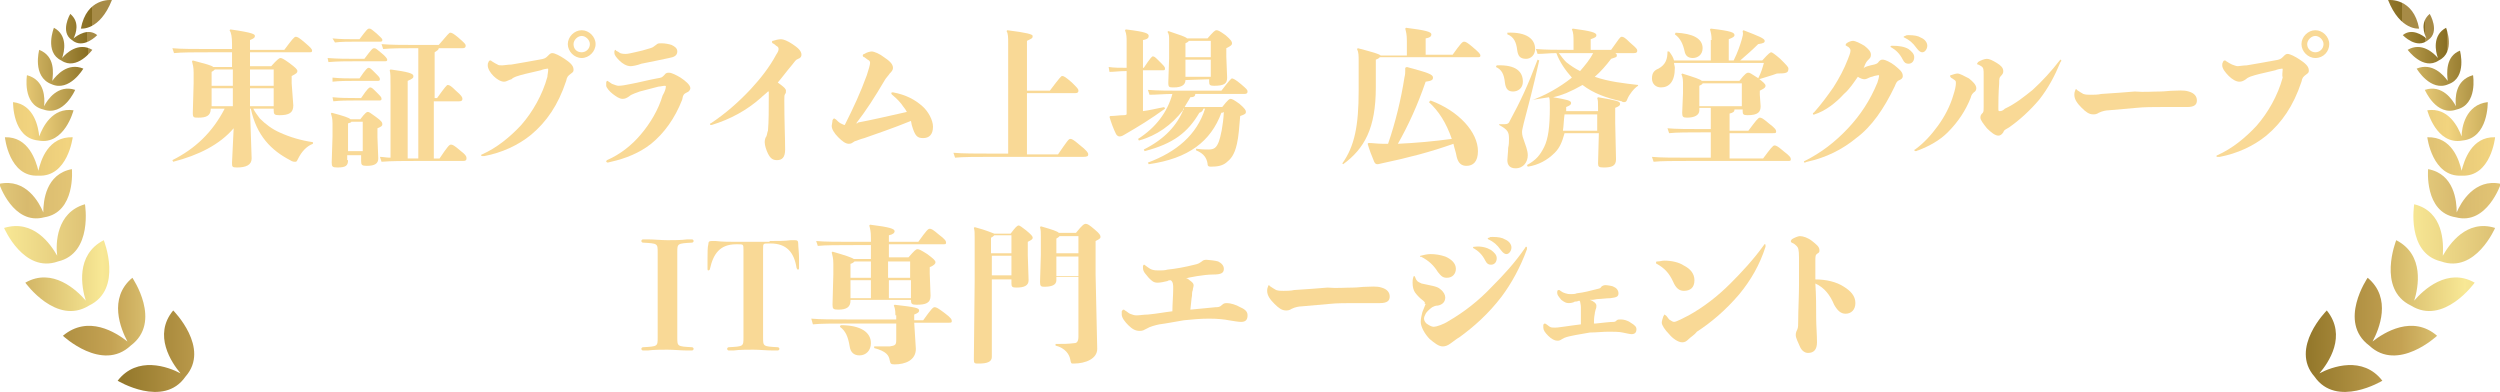 <?xml version="1.0" encoding="utf-8"?>
<!-- Generator: Adobe Illustrator 27.7.0, SVG Export Plug-In . SVG Version: 6.00 Build 0)  -->
<svg version="1.1" id="レイヤー_1" xmlns="http://www.w3.org/2000/svg" xmlns:xlink="http://www.w3.org/1999/xlink" x="0px"
	 y="0px" viewBox="0 0 306 48" style="enable-background:new 0 0 306 48;" xml:space="preserve">
<style type="text/css">
	.st0{fill:url(#SVGID_1_);}
	.st1{fill:url(#SVGID_00000124150015306372288410000008339159411473969025_);}
	.st2{fill:url(#SVGID_00000083775440169931336890000016638129389539820710_);}
	.st3{fill:url(#SVGID_00000183945381788904937920000008187020122749886614_);}
	.st4{fill:url(#SVGID_00000096757856418931597830000016656320465300315524_);}
	.st5{fill:url(#SVGID_00000098941777735815022530000017214202800486413716_);}
	.st6{fill:url(#SVGID_00000105412775811415668090000010896370171812542903_);}
	.st7{fill:url(#SVGID_00000018222147875452985070000004522665207657503622_);}
	.st8{fill:url(#SVGID_00000090993594061735040570000004911616890661979321_);}
	.st9{fill:url(#SVGID_00000081610063049702921780000004044515671578298258_);}
	.st10{fill:url(#SVGID_00000049932237616682214930000010823338472666254729_);}
	.st11{fill:url(#SVGID_00000159452706276521339150000010902774458141642657_);}
	.st12{fill:url(#SVGID_00000178905102002274483560000014812736474503078585_);}
	.st13{fill:url(#SVGID_00000048468557991423323500000000307215268126445715_);}
	.st14{fill:url(#SVGID_00000036960529762439260520000016108418253601382540_);}
	.st15{fill:url(#SVGID_00000051356421392074189360000004191658279438907039_);}
	.st16{fill:url(#SVGID_00000010282176106383928010000003167643681807431581_);}
	.st17{fill:url(#SVGID_00000068664780104284904980000009479081230500350088_);}
	.st18{fill:url(#SVGID_00000024691643234632395370000016629999372465881014_);}
	.st19{fill:url(#SVGID_00000174598524875157010940000018367890861749752489_);}
	.st20{fill:url(#SVGID_00000130626829529079118500000003381093352792565694_);}
	.st21{fill:url(#SVGID_00000054972084088849215000000009430890477466578859_);}
	.st22{fill:url(#SVGID_00000029025381204105282540000018015533600496443011_);}
	.st23{fill:url(#SVGID_00000065791585495324560780000016786701292286392992_);}
	.st24{fill:#F9D996;}
</style>
<g>
	<g>
		<g>
			<g>
				
					<linearGradient id="SVGID_1_" gradientUnits="userSpaceOnUse" x1="231.608" y1="-29.739" x2="289.724" y2="-19.531" gradientTransform="matrix(0.985 -0.173 0.173 0.985 -222.823 108.138)">
					<stop  offset="0" style="stop-color:#95792C"/>
					<stop  offset="0.228" style="stop-color:#C4A253"/>
					<stop  offset="0.414" style="stop-color:#F8E895"/>
					<stop  offset="0.586" style="stop-color:#D8BA6E"/>
					<stop  offset="0.772" style="stop-color:#F2D47F"/>
					<stop  offset="1" style="stop-color:#876D22"/>
					<stop  offset="1" style="stop-color:#A78B46"/>
				</linearGradient>
				<path class="st0" d="M15.6,41.8c-0.8-1.5-2.4-5.3,0.6-7.8c0,0,3.7,5.4-0.2,8.3c-3.5,3.3-8.3-1.2-8.3-1.2
					C10.8,38.5,14.2,40.7,15.6,41.8z"/>
				
					<linearGradient id="SVGID_00000034771574700884237060000006290126305867577475_" gradientUnits="userSpaceOnUse" x1="245.678" y1="-22.977" x2="294.453" y2="-14.41" gradientTransform="matrix(0.985 -0.173 0.173 0.985 -222.823 108.138)">
					<stop  offset="0" style="stop-color:#95792C"/>
					<stop  offset="0.228" style="stop-color:#C4A253"/>
					<stop  offset="0.414" style="stop-color:#F8E895"/>
					<stop  offset="0.586" style="stop-color:#D8BA6E"/>
					<stop  offset="0.772" style="stop-color:#F2D47F"/>
					<stop  offset="1" style="stop-color:#876D22"/>
					<stop  offset="1" style="stop-color:#A78B46"/>
				</linearGradient>
				<path style="fill:url(#SVGID_00000034771574700884237060000006290126305867577475_);" d="M22.1,45.7C21,44.4,18.7,41,21.2,38
					c0,0,4.6,4.6,1.5,8.1c-2.7,3.9-8.3,0.5-8.3,0.5C16.8,43.5,20.6,44.9,22.1,45.7z"/>
				
					<linearGradient id="SVGID_00000065037091770500392090000017157457520408862636_" gradientUnits="userSpaceOnUse" x1="173.39" y1="-28.024" x2="242.501" y2="-18.025" gradientTransform="matrix(0.99 -0.143 0.143 0.99 -184.049 86.281)">
					<stop  offset="0" style="stop-color:#95792C"/>
					<stop  offset="0.228" style="stop-color:#C4A253"/>
					<stop  offset="0.414" style="stop-color:#F8E895"/>
					<stop  offset="0.586" style="stop-color:#D8BA6E"/>
					<stop  offset="0.772" style="stop-color:#F2D47F"/>
					<stop  offset="1" style="stop-color:#876D22"/>
					<stop  offset="1" style="stop-color:#A78B46"/>
				</linearGradient>
				<path style="fill:url(#SVGID_00000065037091770500392090000017157457520408862636_);" d="M10.5,36.8c-0.5-1.6-1.3-5.6,2.2-7.4
					c0,0,2.4,6-1.8,8c-4,2.5-7.8-2.8-7.8-2.8C6.4,32.7,9.4,35.5,10.5,36.8z"/>
				
					<linearGradient id="SVGID_00000178893632408668986740000007309323143632594076_" gradientUnits="userSpaceOnUse" x1="103.659" y1="-19.138" x2="176.624" y2="-11.59" gradientTransform="matrix(0.995 -0.103 0.103 0.995 -131.161 58.325)">
					<stop  offset="0" style="stop-color:#95792C"/>
					<stop  offset="0.228" style="stop-color:#C4A253"/>
					<stop  offset="0.414" style="stop-color:#F8E895"/>
					<stop  offset="0.586" style="stop-color:#D8BA6E"/>
					<stop  offset="0.772" style="stop-color:#F2D47F"/>
					<stop  offset="1" style="stop-color:#876D22"/>
					<stop  offset="1" style="stop-color:#A78B46"/>
				</linearGradient>
				<path style="fill:url(#SVGID_00000178893632408668986740000007309323143632594076_);" d="M7,31.3C6.8,29.8,6.9,26,10.4,25
					c0,0,1,6-3.3,7c-4.2,1.5-6.6-4.1-6.6-4.1C4.1,26.8,6.2,29.9,7,31.3z"/>
				
					<linearGradient id="SVGID_00000155131668730325809440000009583953177559993483_" gradientUnits="userSpaceOnUse" x1="74.511" y1="-17.762" x2="144.319" y2="-11.673" gradientTransform="matrix(0.996 -8.690000e-02 8.690000e-02 0.996 -110.423 47.921)">
					<stop  offset="0" style="stop-color:#95792C"/>
					<stop  offset="0.228" style="stop-color:#C4A253"/>
					<stop  offset="0.414" style="stop-color:#F8E895"/>
					<stop  offset="0.586" style="stop-color:#D8BA6E"/>
					<stop  offset="0.772" style="stop-color:#F2D47F"/>
					<stop  offset="1" style="stop-color:#876D22"/>
					<stop  offset="1" style="stop-color:#A78B46"/>
				</linearGradient>
				<path style="fill:url(#SVGID_00000155131668730325809440000009583953177559993483_);" d="M5.3,26c0-1.4,0.3-4.7,3.5-5.3
					c0,0,0.5,5.3-3.4,5.9c-3.8,1-5.5-4.1-5.5-4.1C3.2,21.8,4.8,24.8,5.3,26z"/>
				
					<linearGradient id="SVGID_00000090279607986118670410000005831066781871624621_" gradientUnits="userSpaceOnUse" x1="73.273" y1="-22.503" x2="134.866" y2="-17.13" gradientTransform="matrix(0.996 -8.690000e-02 8.690000e-02 0.996 -110.423 47.921)">
					<stop  offset="0" style="stop-color:#95792C"/>
					<stop  offset="0.228" style="stop-color:#C4A253"/>
					<stop  offset="0.414" style="stop-color:#F8E895"/>
					<stop  offset="0.586" style="stop-color:#D8BA6E"/>
					<stop  offset="0.772" style="stop-color:#F2D47F"/>
					<stop  offset="1" style="stop-color:#876D22"/>
					<stop  offset="1" style="stop-color:#A78B46"/>
				</linearGradient>
				<path style="fill:url(#SVGID_00000090279607986118670410000005831066781871624621_);" d="M4.7,20.9c0.3-1.3,1.2-4.2,4.2-4.1
					c0,0-0.6,4.9-4.2,4.7c-3.6,0.2-4.1-4.7-4.1-4.7C3.5,16.7,4.4,19.7,4.7,20.9z"/>
				
					<linearGradient id="SVGID_00000050622061901951315850000013658423632753826437_" gradientUnits="userSpaceOnUse" x1="72.737" y1="-26.804" x2="129.786" y2="-21.828" gradientTransform="matrix(0.996 -8.690000e-02 8.690000e-02 0.996 -110.423 47.921)">
					<stop  offset="0" style="stop-color:#95792C"/>
					<stop  offset="0.228" style="stop-color:#C4A253"/>
					<stop  offset="0.414" style="stop-color:#F8E895"/>
					<stop  offset="0.586" style="stop-color:#D8BA6E"/>
					<stop  offset="0.772" style="stop-color:#F2D47F"/>
					<stop  offset="1" style="stop-color:#876D22"/>
					<stop  offset="1" style="stop-color:#A78B46"/>
				</linearGradient>
				<path style="fill:url(#SVGID_00000050622061901951315850000013658423632753826437_);" d="M4.8,16.7c0.4-1.1,1.6-3.6,4.2-3.2
					c0,0-1.1,4.3-4.3,3.7c-3.2-0.3-3.1-4.7-3.1-4.7C4.2,12.8,4.7,15.6,4.8,16.7z"/>
				
					<linearGradient id="SVGID_00000034066061851224136760000004517914613594602909_" gradientUnits="userSpaceOnUse" x1="74.481" y1="-30.193" x2="126.84" y2="-25.626" gradientTransform="matrix(0.996 -8.690000e-02 8.690000e-02 0.996 -110.423 47.921)">
					<stop  offset="0" style="stop-color:#95792C"/>
					<stop  offset="0.228" style="stop-color:#C4A253"/>
					<stop  offset="0.414" style="stop-color:#F8E895"/>
					<stop  offset="0.586" style="stop-color:#D8BA6E"/>
					<stop  offset="0.772" style="stop-color:#F2D47F"/>
					<stop  offset="1" style="stop-color:#876D22"/>
					<stop  offset="1" style="stop-color:#A78B46"/>
				</linearGradient>
				<path style="fill:url(#SVGID_00000034066061851224136760000004517914613594602909_);" d="M5.4,13c0.4-0.8,1.7-2.7,3.8-2
					c0,0-1.4,3.3-3.9,2.4c-2.6-0.6-2-4.2-2-4.2C5.5,9.8,5.5,12,5.4,13z"/>
				
					<linearGradient id="SVGID_00000032626304987359603130000004853468237904028067_" gradientUnits="userSpaceOnUse" x1="75.617" y1="-33.18" x2="125.141" y2="-28.86" gradientTransform="matrix(0.996 -8.690000e-02 8.690000e-02 0.996 -110.423 47.921)">
					<stop  offset="0" style="stop-color:#95792C"/>
					<stop  offset="0.228" style="stop-color:#C4A253"/>
					<stop  offset="0.414" style="stop-color:#F8E895"/>
					<stop  offset="0.586" style="stop-color:#D8BA6E"/>
					<stop  offset="0.772" style="stop-color:#F2D47F"/>
					<stop  offset="1" style="stop-color:#876D22"/>
					<stop  offset="1" style="stop-color:#A78B46"/>
				</linearGradient>
				<path style="fill:url(#SVGID_00000032626304987359603130000004853468237904028067_);" d="M6.4,9.9c0.5-0.7,1.9-2.3,3.8-1.5
					c0,0-1.7,2.9-3.9,1.9C3.9,9.4,4.8,6.1,4.8,6.1C6.8,6.9,6.5,9,6.4,9.9z"/>
				
					<linearGradient id="SVGID_00000099627270026510460050000005964213413585373087_" gradientUnits="userSpaceOnUse" x1="77.148" y1="-35.76" x2="124.468" y2="-31.632" gradientTransform="matrix(0.996 -8.690000e-02 8.690000e-02 0.996 -110.423 47.921)">
					<stop  offset="0" style="stop-color:#95792C"/>
					<stop  offset="0.228" style="stop-color:#C4A253"/>
					<stop  offset="0.414" style="stop-color:#F8E895"/>
					<stop  offset="0.586" style="stop-color:#D8BA6E"/>
					<stop  offset="0.772" style="stop-color:#F2D47F"/>
					<stop  offset="1" style="stop-color:#876D22"/>
					<stop  offset="1" style="stop-color:#A78B46"/>
				</linearGradient>
				<path style="fill:url(#SVGID_00000099627270026510460050000005964213413585373087_);" d="M7.6,7.1c0.5-0.6,2-2,3.7-1
					c0,0-1.9,2.6-3.8,1.3c-2.1-1-0.9-4-0.9-4C8.3,4.3,7.9,6.3,7.6,7.1z"/>
				
					<linearGradient id="SVGID_00000118363082481203577410000016204992009403579315_" gradientUnits="userSpaceOnUse" x1="79.834" y1="-37.549" x2="124.504" y2="-33.652" gradientTransform="matrix(0.996 -8.690000e-02 8.690000e-02 0.996 -110.423 47.921)">
					<stop  offset="0" style="stop-color:#95792C"/>
					<stop  offset="0.228" style="stop-color:#C4A253"/>
					<stop  offset="0.414" style="stop-color:#F8E895"/>
					<stop  offset="0.586" style="stop-color:#D8BA6E"/>
					<stop  offset="0.772" style="stop-color:#F2D47F"/>
					<stop  offset="1" style="stop-color:#876D22"/>
					<stop  offset="1" style="stop-color:#A78B46"/>
				</linearGradient>
				<path style="fill:url(#SVGID_00000118363082481203577410000016204992009403579315_);" d="M9,4.7c0.5-0.4,1.8-1.3,2.9-0.4
					c0,0-1.7,1.8-3.1,0.6c-1.5-1-0.2-3.2-0.2-3.2C9.8,2.7,9.3,4.1,9,4.7z"/>
				
					<linearGradient id="SVGID_00000052101288340857749040000012815884721155458954_" gradientUnits="userSpaceOnUse" x1="54.688" y1="-41.584" x2="125.267" y2="-35.428" gradientTransform="matrix(0.996 -8.690000e-02 8.690000e-02 0.996 -110.423 47.921)">
					<stop  offset="0" style="stop-color:#95792C"/>
					<stop  offset="0.228" style="stop-color:#C4A253"/>
					<stop  offset="0.414" style="stop-color:#F8E895"/>
					<stop  offset="0.586" style="stop-color:#D8BA6E"/>
					<stop  offset="0.772" style="stop-color:#F2D47F"/>
					<stop  offset="1" style="stop-color:#876D22"/>
					<stop  offset="1" style="stop-color:#A78B46"/>
				</linearGradient>
				<path style="fill:url(#SVGID_00000052101288340857749040000012815884721155458954_);" d="M9.9,3.5c0,0,2.3,0.3,3.8-3.5
					C13.6,0,10.6-0.3,9.9,3.5z"/>
			</g>
		</g>
		<g>
			<g>
				
					<linearGradient id="SVGID_00000098222498302920268880000006620432267284621696_" gradientUnits="userSpaceOnUse" x1="1334.193" y1="163.932" x2="1276.077" y2="153.724" gradientTransform="matrix(-0.985 -0.173 -0.173 0.985 1622.95 108.138)">
					<stop  offset="0" style="stop-color:#95792C"/>
					<stop  offset="0.228" style="stop-color:#C4A253"/>
					<stop  offset="0.414" style="stop-color:#F8E895"/>
					<stop  offset="0.586" style="stop-color:#D8BA6E"/>
					<stop  offset="0.772" style="stop-color:#F2D47F"/>
					<stop  offset="1" style="stop-color:#876D22"/>
					<stop  offset="1" style="stop-color:#A78B46"/>
				</linearGradient>
				<path style="fill:url(#SVGID_00000098222498302920268880000006620432267284621696_);" d="M290.4,41.8c0.8-1.5,2.4-5.3-0.6-7.8
					c0,0-3.7,5.4,0.2,8.3c3.5,3.3,8.3-1.2,8.3-1.2C295.3,38.5,291.8,40.7,290.4,41.8z"/>
				
					<linearGradient id="SVGID_00000083075209011755329670000011133886430506714040_" gradientUnits="userSpaceOnUse" x1="1331.092" y1="167.678" x2="1282.316" y2="159.111" gradientTransform="matrix(-0.985 -0.173 -0.173 0.985 1622.95 108.138)">
					<stop  offset="0" style="stop-color:#95792C"/>
					<stop  offset="0.228" style="stop-color:#C4A253"/>
					<stop  offset="0.414" style="stop-color:#F8E895"/>
					<stop  offset="0.586" style="stop-color:#D8BA6E"/>
					<stop  offset="0.772" style="stop-color:#F2D47F"/>
					<stop  offset="1" style="stop-color:#876D22"/>
					<stop  offset="1" style="stop-color:#A78B46"/>
				</linearGradient>
				<path style="fill:url(#SVGID_00000083075209011755329670000011133886430506714040_);" d="M283.9,45.7c1.1-1.3,3.4-4.6,0.9-7.7
					c0,0-4.6,4.6-1.5,8.1c2.7,3.9,8.3,0.5,8.3,0.5C289.2,43.5,285.4,44.9,283.9,45.7z"/>
				
					<linearGradient id="SVGID_00000003787772453590195180000011460892530781155462_" gradientUnits="userSpaceOnUse" x1="1305.031" y1="135.713" x2="1235.92" y2="125.713" gradientTransform="matrix(-0.99 -0.143 -0.143 0.99 1584.177 86.281)">
					<stop  offset="0" style="stop-color:#95792C"/>
					<stop  offset="0.228" style="stop-color:#C4A253"/>
					<stop  offset="0.414" style="stop-color:#F8E895"/>
					<stop  offset="0.586" style="stop-color:#D8BA6E"/>
					<stop  offset="0.772" style="stop-color:#F2D47F"/>
					<stop  offset="1" style="stop-color:#876D22"/>
					<stop  offset="1" style="stop-color:#A78B46"/>
				</linearGradient>
				<path style="fill:url(#SVGID_00000003787772453590195180000011460892530781155462_);" d="M295.5,36.8c0.5-1.6,1.3-5.6-2.2-7.4
					c0,0-2.4,6,1.8,8c4,2.5,7.8-2.8,7.8-2.8C299.6,32.7,296.6,35.5,295.5,36.8z"/>
				
					<linearGradient id="SVGID_00000101806373880535424600000017354197223863767219_" gradientUnits="userSpaceOnUse" x1="1262.772" y1="100.771" x2="1189.806" y2="93.222" gradientTransform="matrix(-0.995 -0.103 -0.103 0.995 1531.288 58.325)">
					<stop  offset="0" style="stop-color:#95792C"/>
					<stop  offset="0.228" style="stop-color:#C4A253"/>
					<stop  offset="0.414" style="stop-color:#F8E895"/>
					<stop  offset="0.586" style="stop-color:#D8BA6E"/>
					<stop  offset="0.772" style="stop-color:#F2D47F"/>
					<stop  offset="1" style="stop-color:#876D22"/>
					<stop  offset="1" style="stop-color:#A78B46"/>
				</linearGradient>
				<path style="fill:url(#SVGID_00000101806373880535424600000017354197223863767219_);" d="M299,31.3c0.1-1.6,0.1-5.4-3.5-6.3
					c0,0-1,6,3.3,7c4.2,1.5,6.6-4.1,6.6-4.1C301.9,26.8,299.8,29.9,299,31.3z"/>
				
					<linearGradient id="SVGID_00000144305412207167485180000004086178231005989812_" gradientUnits="userSpaceOnUse" x1="1248.537" y1="84.65" x2="1178.729" y2="78.56" gradientTransform="matrix(-0.996 -8.690000e-02 -8.690000e-02 0.996 1510.551 47.921)">
					<stop  offset="0" style="stop-color:#95792C"/>
					<stop  offset="0.228" style="stop-color:#C4A253"/>
					<stop  offset="0.414" style="stop-color:#F8E895"/>
					<stop  offset="0.586" style="stop-color:#D8BA6E"/>
					<stop  offset="0.772" style="stop-color:#F2D47F"/>
					<stop  offset="1" style="stop-color:#876D22"/>
					<stop  offset="1" style="stop-color:#A78B46"/>
				</linearGradient>
				<path style="fill:url(#SVGID_00000144305412207167485180000004086178231005989812_);" d="M300.7,26c0-1.4-0.3-4.7-3.5-5.3
					c0,0-0.5,5.3,3.4,5.9c3.8,1,5.5-4.1,5.5-4.1C302.9,21.8,301.2,24.8,300.7,26z"/>
				
					<linearGradient id="SVGID_00000170268022655587959480000006016714744621861021_" gradientUnits="userSpaceOnUse" x1="1251.108" y1="80.241" x2="1189.515" y2="74.868" gradientTransform="matrix(-0.996 -8.690000e-02 -8.690000e-02 0.996 1510.551 47.921)">
					<stop  offset="0" style="stop-color:#95792C"/>
					<stop  offset="0.228" style="stop-color:#C4A253"/>
					<stop  offset="0.414" style="stop-color:#F8E895"/>
					<stop  offset="0.586" style="stop-color:#D8BA6E"/>
					<stop  offset="0.772" style="stop-color:#F2D47F"/>
					<stop  offset="1" style="stop-color:#876D22"/>
					<stop  offset="1" style="stop-color:#A78B46"/>
				</linearGradient>
				<path style="fill:url(#SVGID_00000170268022655587959480000006016714744621861021_);" d="M301.3,20.9c-0.3-1.3-1.2-4.2-4.2-4.1
					c0,0,0.6,4.9,4.2,4.7c3.6,0.2,4.1-4.7,4.1-4.7C302.5,16.7,301.6,19.7,301.3,20.9z"/>
				
					<linearGradient id="SVGID_00000158026760735927228330000008179923641581309586_" gradientUnits="userSpaceOnUse" x1="1253.49" y1="76.195" x2="1196.441" y2="71.218" gradientTransform="matrix(-0.996 -8.690000e-02 -8.690000e-02 0.996 1510.551 47.921)">
					<stop  offset="0" style="stop-color:#95792C"/>
					<stop  offset="0.228" style="stop-color:#C4A253"/>
					<stop  offset="0.414" style="stop-color:#F8E895"/>
					<stop  offset="0.586" style="stop-color:#D8BA6E"/>
					<stop  offset="0.772" style="stop-color:#F2D47F"/>
					<stop  offset="1" style="stop-color:#876D22"/>
					<stop  offset="1" style="stop-color:#A78B46"/>
				</linearGradient>
				<path style="fill:url(#SVGID_00000158026760735927228330000008179923641581309586_);" d="M301.3,16.7c-0.4-1.1-1.6-3.6-4.2-3.2
					c0,0,1.1,4.3,4.3,3.7c3.2-0.3,3.1-4.7,3.1-4.7C301.8,12.8,301.3,15.6,301.3,16.7z"/>
				
					<linearGradient id="SVGID_00000041984696442946770680000008484466281182655384_" gradientUnits="userSpaceOnUse" x1="1254.377" y1="72.731" x2="1202.017" y2="68.163" gradientTransform="matrix(-0.996 -8.690000e-02 -8.690000e-02 0.996 1510.551 47.921)">
					<stop  offset="0" style="stop-color:#95792C"/>
					<stop  offset="0.228" style="stop-color:#C4A253"/>
					<stop  offset="0.414" style="stop-color:#F8E895"/>
					<stop  offset="0.586" style="stop-color:#D8BA6E"/>
					<stop  offset="0.772" style="stop-color:#F2D47F"/>
					<stop  offset="1" style="stop-color:#876D22"/>
					<stop  offset="1" style="stop-color:#A78B46"/>
				</linearGradient>
				<path style="fill:url(#SVGID_00000041984696442946770680000008484466281182655384_);" d="M300.6,13c-0.4-0.8-1.7-2.7-3.8-2
					c0,0,1.4,3.3,3.9,2.4c2.6-0.6,2-4.2,2-4.2C300.5,9.8,300.5,12,300.6,13z"/>
				
					<linearGradient id="SVGID_00000039813036331327528890000009501192726439712385_" gradientUnits="userSpaceOnUse" x1="1255.991" y1="69.785" x2="1206.466" y2="65.466" gradientTransform="matrix(-0.996 -8.690000e-02 -8.690000e-02 0.996 1510.551 47.921)">
					<stop  offset="0" style="stop-color:#95792C"/>
					<stop  offset="0.228" style="stop-color:#C4A253"/>
					<stop  offset="0.414" style="stop-color:#F8E895"/>
					<stop  offset="0.586" style="stop-color:#D8BA6E"/>
					<stop  offset="0.772" style="stop-color:#F2D47F"/>
					<stop  offset="1" style="stop-color:#876D22"/>
					<stop  offset="1" style="stop-color:#A78B46"/>
				</linearGradient>
				<path style="fill:url(#SVGID_00000039813036331327528890000009501192726439712385_);" d="M299.6,9.9c-0.5-0.7-1.9-2.3-3.8-1.5
					c0,0,1.7,2.9,3.9,1.9c2.3-0.8,1.4-4.1,1.4-4.1C299.3,6.9,299.5,9,299.6,9.9z"/>
				
					<linearGradient id="SVGID_00000085947154839659268150000000426890797763590333_" gradientUnits="userSpaceOnUse" x1="1257.67" y1="67.219" x2="1210.351" y2="63.091" gradientTransform="matrix(-0.996 -8.690000e-02 -8.690000e-02 0.996 1510.551 47.921)">
					<stop  offset="0" style="stop-color:#95792C"/>
					<stop  offset="0.228" style="stop-color:#C4A253"/>
					<stop  offset="0.414" style="stop-color:#F8E895"/>
					<stop  offset="0.586" style="stop-color:#D8BA6E"/>
					<stop  offset="0.772" style="stop-color:#F2D47F"/>
					<stop  offset="1" style="stop-color:#876D22"/>
					<stop  offset="1" style="stop-color:#A78B46"/>
				</linearGradient>
				<path style="fill:url(#SVGID_00000085947154839659268150000000426890797763590333_);" d="M298.4,7.1c-0.5-0.6-2-2-3.7-1
					c0,0,1.9,2.6,3.8,1.3c2.1-1,0.9-4,0.9-4C297.7,4.3,298.1,6.3,298.4,7.1z"/>
				
					<linearGradient id="SVGID_00000023277643449920459190000006214112450260315312_" gradientUnits="userSpaceOnUse" x1="1257.885" y1="65.214" x2="1213.215" y2="61.317" gradientTransform="matrix(-0.996 -8.690000e-02 -8.690000e-02 0.996 1510.551 47.921)">
					<stop  offset="0" style="stop-color:#95792C"/>
					<stop  offset="0.228" style="stop-color:#C4A253"/>
					<stop  offset="0.414" style="stop-color:#F8E895"/>
					<stop  offset="0.586" style="stop-color:#D8BA6E"/>
					<stop  offset="0.772" style="stop-color:#F2D47F"/>
					<stop  offset="1" style="stop-color:#876D22"/>
					<stop  offset="1" style="stop-color:#A78B46"/>
				</linearGradient>
				<path style="fill:url(#SVGID_00000023277643449920459190000006214112450260315312_);" d="M297,4.7c-0.5-0.4-1.8-1.3-2.9-0.4
					c0,0,1.7,1.8,3.1,0.6c1.5-1,0.2-3.2,0.2-3.2C296.2,2.7,296.7,4.1,297,4.7z"/>
				
					<linearGradient id="SVGID_00000178169441218191793550000008331959229976013491_" gradientUnits="userSpaceOnUse" x1="1286.792" y1="65.894" x2="1216.212" y2="59.737" gradientTransform="matrix(-0.996 -8.690000e-02 -8.690000e-02 0.996 1510.551 47.921)">
					<stop  offset="0" style="stop-color:#95792C"/>
					<stop  offset="0.228" style="stop-color:#C4A253"/>
					<stop  offset="0.414" style="stop-color:#F8E895"/>
					<stop  offset="0.586" style="stop-color:#D8BA6E"/>
					<stop  offset="0.772" style="stop-color:#F2D47F"/>
					<stop  offset="1" style="stop-color:#876D22"/>
					<stop  offset="1" style="stop-color:#A78B46"/>
				</linearGradient>
				<path style="fill:url(#SVGID_00000178169441218191793550000008331959229976013491_);" d="M296.1,3.5c0,0-2.3,0.3-3.8-3.5
					C292.4,0,295.4-0.3,296.1,3.5z"/>
			</g>
		</g>
	</g>
</g>
<g>
	<path class="st24" d="M30.8,19.4c0,0.8-0.7,1.1-1.8,1.1c-0.6,0-0.6-0.1-0.6-0.6l0.2-4.2c-1.7,2-4.3,3.3-7.4,4.1l-0.1-0.2
		c2.8-1.4,4.9-3.4,6.4-6.3h-1.7c0,0.9-0.6,1.1-1.5,1.1c-0.6,0-0.7,0-0.7-0.6l0.1-3.6V8.9c0-0.7-0.1-1-0.2-1.4l0.1-0.1
		c1.5,0.4,2.3,0.6,2.5,0.8h2.3V6.4h-2.7c-1.9,0-3.5,0-4.4,0.1l-0.2-0.6c1,0.1,2.7,0.1,4.6,0.1h2.7V5.4c0-0.9-0.1-1.4-0.3-1.7
		l0.1-0.1C31,4,31.2,4.2,31.2,4.4c0,0.2-0.1,0.3-0.6,0.5v1.2h4.2c0.9-1.2,1.2-1.6,1.4-1.6s0.4,0.1,1.1,0.7s0.9,0.8,0.9,1
		s-0.1,0.2-0.4,0.2h-7.2v1.7h2.6c0.7-0.8,1-1,1.1-1c0.2,0,0.4,0.1,1.1,0.6c0.8,0.6,1,0.8,1,1c0,0.2-0.1,0.3-0.7,0.6v0.9l0.2,2.7
		c0,0.9-0.5,1.2-1.7,1.2c-0.6,0-0.7-0.1-0.7-0.6v-0.2H31c0.2,0.4,0.5,0.8,0.8,1.2c0.7,0.7,1.5,1.3,2.4,1.7c1.3,0.6,2.7,1,4.1,1.2
		v0.2c-0.8,0.3-1.4,1-1.8,1.8c-0.2,0.4-0.2,0.4-0.4,0.4c-0.1,0-0.3,0-0.6-0.2c-2.3-1.2-4.1-3-4.8-6.3h-0.1L30.8,19.4z M28.5,10.5v-2
		h-2.2c-0.1,0.1-0.2,0.2-0.4,0.3v1.7H28.5z M28.5,10.8h-2.6V13h2.6V10.8z M33.5,10.5v-2h-2.9v2H33.5z M33.5,13v-2.2h-2.9V13H33.5z"
		/>
	<path class="st24" d="M40.1,7.1c1.3,0.1,2.3,0.1,3.6,0.1h0.9c0.9-1.2,1-1.3,1.2-1.3c0.2,0,0.3,0.1,0.9,0.6c0.5,0.4,0.7,0.7,0.7,0.8
		c0,0.2-0.1,0.2-0.4,0.2h-3.4c-1.3,0-2.2,0-3.4,0.1L40.1,7.1z M42.6,19.6c0,0.7-0.3,0.9-1.3,0.9c-0.6,0-0.7-0.1-0.7-0.6l0.1-3.2
		v-1.6c0-0.6-0.1-0.9-0.2-1.2l0.1-0.1c1.5,0.4,2.1,0.6,2.3,0.8h1.2c0.6-0.8,0.8-0.9,0.9-0.9c0.2,0,0.3,0.1,1,0.6
		c0.7,0.5,0.8,0.7,0.8,0.9c0,0.2-0.1,0.3-0.6,0.5v1.1l0.1,2.6c0,0.6-0.4,0.9-1.4,0.9c-0.6,0-0.7-0.1-0.7-0.6v-0.7h-1.7V19.6z
		 M40.7,4.7c1,0.1,1.8,0.1,2.7,0.1h0.6c0.9-1.2,1-1.3,1.2-1.3c0.2,0,0.3,0.1,0.9,0.6c0.5,0.5,0.7,0.6,0.7,0.8c0,0.2-0.1,0.2-0.4,0.2
		h-2.9c-0.9,0-1.7,0-2.5,0.1L40.7,4.7z M40.7,11.9c1,0.1,1.9,0.1,2.8,0.1h0.7c0.8-1.2,1-1.3,1.1-1.3c0.2,0,0.3,0.1,0.8,0.6
		c0.5,0.5,0.6,0.6,0.6,0.8c0,0.2-0.1,0.2-0.4,0.2h-2.9c-0.9,0-1.7,0-2.6,0.1L40.7,11.9z M40.7,9.5c1,0.1,1.9,0.1,2.8,0.1H44
		c0.8-1.2,1-1.3,1.1-1.3c0.2,0,0.3,0.1,0.8,0.6c0.5,0.5,0.6,0.6,0.6,0.8c0,0.2-0.1,0.2-0.4,0.2h-2.8c-0.9,0-1.7,0-2.6,0.1L40.7,9.5z
		 M44.4,18.6v-3.7H43C43,15,42.9,15,42.6,15.1v3.4H44.4z M51.1,5.9h-0.5c-1.3,0-2.6,0-3.7,0.1l-0.2-0.6c1.2,0.1,2.5,0.1,3.9,0.1h3.1
		C54.8,4.2,55,4,55.1,4c0.2,0,0.4,0.1,1,0.6c0.8,0.7,0.9,0.8,0.9,1c0,0.2-0.1,0.3-0.4,0.3h-2.9c0,0.2-0.2,0.3-0.5,0.5V12h0.3
		c1-1.4,1.2-1.6,1.3-1.6c0.2,0,0.4,0.1,1,0.7c0.7,0.6,0.8,0.8,0.8,1c0,0.2-0.1,0.3-0.4,0.3h-3.1v7h0.7c1-1.5,1.2-1.7,1.4-1.7
		c0.2,0,0.4,0.1,1.1,0.7c0.8,0.6,0.8,0.8,0.8,1c0,0.2-0.1,0.3-0.4,0.3H51c-1.4,0-3.2,0-4.3,0.1l-0.2-0.6c0.4,0,0.8,0.1,1.3,0.1v-8.7
		c0-1.3,0-1.6-0.1-2l0.1-0.1C50,8.8,50.6,9,50.6,9.3c0,0.2,0,0.3-0.7,0.6v9.5h1.3V5.9z"/>
	<path class="st24" d="M67.1,8.5c0-0.1,0-0.1-0.1-0.1c-0.1,0-0.6,0.1-0.8,0.2c-0.8,0.2-1.8,0.4-2.5,0.6c-0.3,0.1-0.8,0.2-1.1,0.5
		C62.2,9.8,62,10,61.7,10c-0.4,0-0.9-0.3-1.3-0.7C60,8.9,59.7,8.4,59.7,8c0-0.1,0-0.3,0.1-0.4c0-0.1,0.1-0.2,0.2-0.2
		c0.1,0,0.1,0,0.2,0.1c0.3,0.2,0.5,0.3,0.7,0.4C61,8,61.2,8,61.5,8c0.2,0,0.7-0.1,1.1-0.1C63.7,7.7,65,7.5,66,7.3
		c0.7-0.1,0.8-0.2,1.1-0.5c0.2-0.2,0.3-0.3,0.5-0.3c0.3,0,0.9,0.3,1.5,0.7c0.6,0.4,1.1,0.8,1.1,1.3c0,0.2,0,0.3-0.3,0.5
		c-0.4,0.3-0.5,0.4-0.6,0.9c-1,3-2.4,5-4.3,6.6c-1.6,1.3-3.6,2.2-5.7,2.6c-0.1,0-0.2,0-0.3,0c-0.1,0-0.1,0-0.1-0.1
		c0,0,0-0.1,0.1-0.1c1.8-0.8,3.4-2.1,4.8-3.6c1.4-1.6,2.6-3.7,3.2-5.9C67,9.2,67.1,8.8,67.1,8.5z M71.2,7.1c-0.9,0-1.7-0.8-1.7-1.7
		c0-0.9,0.8-1.7,1.7-1.7c0.9,0,1.7,0.8,1.7,1.7C72.9,6.3,72.1,7.1,71.2,7.1z M71.2,6.4c0.5,0,1-0.4,1-1c0-0.5-0.5-1-1-1
		c-0.5,0-1,0.5-1,1C70.2,6,70.6,6.4,71.2,6.4z"/>
	<path class="st24" d="M81.5,10.6c0-0.1,0-0.1-0.2-0.1c-0.1,0-0.5,0.1-0.7,0.1c-0.7,0.2-1.6,0.4-2.3,0.6c-0.2,0.1-1,0.3-1.3,0.6
		c-0.3,0.2-0.5,0.3-0.8,0.3c-0.4,0-0.8-0.3-1.2-0.6c-0.4-0.3-0.8-0.8-0.8-1c0-0.1,0-0.3,0-0.4c0-0.1,0.1-0.2,0.1-0.2
		c0.1,0,0.1,0,0.2,0.1c0.2,0.1,0.4,0.3,0.5,0.3c0.3,0.1,0.5,0.2,0.7,0.2c0.4,0,0.9-0.1,1.4-0.2c1.1-0.2,2.2-0.5,3.3-0.7
		c0.6-0.1,0.6-0.1,0.9-0.4c0.2-0.3,0.4-0.3,0.6-0.3c0.3,0,0.9,0.3,1.4,0.6c0.6,0.4,1.2,0.9,1.2,1.3c0,0.1-0.1,0.4-0.4,0.5
		c-0.4,0.2-0.5,0.3-0.6,0.9c-0.9,2.3-2.2,4.1-3.8,5.4c-1.4,1.1-3.1,1.8-4.9,2.2c-0.1,0-0.3,0.1-0.4,0.1c-0.1,0-0.2-0.1-0.2-0.1
		c0-0.1,0-0.1,0.1-0.2c1.6-0.7,3-1.8,4.1-3.1c1.2-1.4,2.2-3.1,2.7-4.8C81.4,11.2,81.5,10.8,81.5,10.6z M75.2,6.3
		c0-0.1,0.1-0.2,0.1-0.2c0,0,0.1,0,0.1,0.1c0.2,0.1,0.4,0.2,0.5,0.3c0.3,0.1,0.5,0.1,0.7,0.1c0.2,0,0.7-0.1,1.1-0.2
		c0.5-0.1,1.3-0.3,1.9-0.5c0.4-0.1,0.5-0.3,0.7-0.4c0.2-0.2,0.3-0.2,0.7-0.2c0.4,0,0.9,0.1,1.2,0.2c0.4,0.2,0.7,0.4,0.7,0.8
		c0,0.5-0.4,0.7-1,0.8c-0.9,0.2-2.4,0.5-3.4,0.7C78,8,77.4,8.1,77.2,8.1c-0.5,0-1-0.3-1.4-0.7s-0.6-0.7-0.6-0.9V6.3z"/>
	<path class="st24" d="M94,11.2c-0.3,0.3-0.6,0.5-0.9,0.8c-1.7,1.5-3.7,2.6-6,3.3c-0.1,0-0.2,0-0.2-0.1c0-0.1,0-0.1,0.1-0.1
		c1.8-1.2,3.4-2.6,4.9-4.2c1.2-1.3,2.3-2.7,3.1-4.2c0.2-0.3,0.3-0.5,0.3-0.7c0-0.2-0.1-0.3-0.3-0.4c-0.1-0.1-0.2-0.2-0.4-0.3
		c-0.1,0-0.1-0.1-0.1-0.2c0-0.1,0-0.1,0.1-0.1c0.3-0.1,0.7-0.2,1-0.2c0.3,0,0.8,0.2,1.4,0.6c0.6,0.4,1.1,0.8,1.1,1.3
		c0,0.2-0.1,0.4-0.4,0.5c-0.3,0.1-0.4,0.3-0.8,0.8c-0.6,0.7-1.1,1.4-1.7,2.1c0.1,0.1,0.3,0.2,0.4,0.3c0.4,0.3,0.6,0.5,0.6,0.7
		c0,0.2,0,0.3-0.1,0.4c-0.1,0.2-0.1,0.2-0.1,0.8c0,2.6,0.1,4.6,0.1,6c0,1-0.4,1.3-1,1.3c-0.5,0-0.8-0.2-1.1-0.8
		c-0.2-0.4-0.4-1-0.4-1.4c0-0.3,0.1-0.6,0.2-0.7c0.1-0.2,0.1-0.5,0.2-0.7c0.1-1.1,0.1-2.6,0.1-4.4V11.2z"/>
	<path class="st24" d="M111.5,14.8c-2.2,0.9-4.3,1.6-5.7,2.1c-0.4,0.1-0.9,0.3-1.2,0.4c-0.3,0.2-0.4,0.3-0.7,0.3
		c-0.4,0-0.8-0.3-1.3-0.8c-0.5-0.5-0.8-1-0.8-1.4c0-0.1,0.1-0.5,0.1-0.7c0.1-0.1,0.1-0.2,0.2-0.2c0.1,0,0.1,0.1,0.2,0.1
		c0.2,0.2,0.4,0.4,0.6,0.5c0.2,0.1,0.4,0.2,0.5,0.2c1.1-2.2,1.9-3.9,2.7-6.1c0.2-0.6,0.4-1.3,0.4-1.5c0-0.2-0.1-0.3-0.3-0.4
		c-0.1-0.1-0.3-0.2-0.4-0.3c-0.1,0-0.2-0.1-0.2-0.2c0-0.1,0.1-0.2,0.2-0.2c0.3-0.2,0.7-0.3,0.9-0.3c0.3,0,1,0.3,1.5,0.7
		c0.6,0.4,1.1,0.8,1.1,1.3c0,0.3-0.2,0.5-0.4,0.7c-0.2,0.3-0.5,0.6-0.6,0.8c-1.3,2.2-2.2,3.6-3.5,5.3c0.1,0,0.2,0,0.2-0.1
		c1.6-0.3,3.8-0.8,6-1.3c-0.1-0.2-0.3-0.5-0.4-0.6c-0.4-0.6-0.8-1-1.4-1.5c-0.1-0.1-0.1-0.1-0.1-0.2c0-0.1,0.1-0.1,0.2-0.1
		c1.6,0.3,2.7,0.9,3.6,1.7c0.7,0.6,1.3,1.7,1.3,2.5c0,1-0.5,1.4-1.2,1.4c-0.7,0-1-0.2-1.4-1.6L111.5,14.8z"/>
	<path class="st24" d="M128.5,11.1c1.2-1.6,1.4-1.8,1.5-1.8c0.2,0,0.4,0.1,1.2,0.8c0.7,0.7,0.8,0.8,0.8,1c0,0.2-0.1,0.3-0.4,0.3
		h-5.9v7.5h3.8c1.1-1.6,1.3-1.9,1.5-1.9c0.2,0,0.4,0.1,1.1,0.7c0.9,0.7,1.1,1,1.1,1.2c0,0.2-0.1,0.3-0.6,0.3h-11.3
		c-1.6,0-3.5,0-4.4,0.1l-0.2-0.6c1,0.1,3,0.1,4.6,0.1h2.1V5.3c0-0.7,0-1.2-0.2-1.5l0.1-0.1c2.4,0.3,3.1,0.5,3.1,0.7
		c0,0.3-0.1,0.3-0.7,0.6v6.1H128.5z"/>
	<path class="st24" d="M137.8,8.7c-0.8,0-1.4,0.1-2,0.1l-0.1-0.6c0.7,0.1,1.3,0.1,2.2,0.1V5.1c0-0.5,0-0.9-0.2-1.4l0.1-0.1
		c2.5,0.3,2.8,0.5,2.8,0.8c0,0.2-0.1,0.4-0.7,0.5v3.4h0.1c0.8-1.2,1-1.4,1.1-1.4c0.2,0,0.3,0.1,0.8,0.6c0.6,0.6,0.7,0.7,0.7,0.9
		c0,0.2-0.1,0.2-0.3,0.2h-2.4v5c0.8-0.1,1.6-0.3,2.6-0.5l0.1,0.2c-1.8,1.3-3.1,2.1-5,3.2c-0.3,0.2-0.5,0.2-0.6,0.2
		c-0.1,0-0.3-0.1-0.4-0.3c-0.3-0.6-0.6-1.4-0.8-2.1l0.1-0.1c0.6,0,1.1-0.1,1.6-0.1c0.1,0,0.3,0,0.4-0.1V8.7z M144.8,13.5
		c-1.4,1.8-3.2,3.1-5.4,3.7l-0.1-0.2c2.2-1.4,3.6-3.3,4.2-5.5c-1,0-2,0.1-2.8,0.1l-0.2-0.6c1.2,0.1,2.7,0.1,4.1,0.1h4.9
		c1-1.3,1.2-1.5,1.3-1.5s0.4,0.1,1.1,0.7c0.7,0.6,0.8,0.7,0.8,0.9c0,0.2-0.1,0.3-0.4,0.3h-6c0,0.3-0.2,0.4-0.6,0.4
		c-0.2,0.4-0.5,0.8-0.7,1.2h4.6c0.7-0.9,0.9-1,1-1c0.2,0,0.4,0.1,1.1,0.6c0.7,0.6,0.8,0.8,0.8,1s-0.1,0.3-0.7,0.5
		c-0.1,1.2-0.2,2.6-0.4,3.4c-0.3,1.4-0.8,1.9-1.3,2.3c-0.5,0.4-1.1,0.5-1.9,0.5c-0.3,0-0.4-0.1-0.4-0.4c-0.1-0.6-0.4-1.2-1.4-1.6
		l0-0.2c0.7,0.1,1.1,0.1,1.5,0.1c0.7,0,1-0.2,1.3-1c0.2-0.6,0.5-1.8,0.6-3.6c-0.1,0.1-0.2,0.1-0.3,0.1c-1.3,3.5-4,5.6-8.9,6.3
		l-0.1-0.2c3.5-1.3,6-3.4,7-6.6h-0.2c-0.1,0.3-0.2,0.4-0.5,0.5c-1.4,2.4-3.2,3.8-6.7,4.7l-0.1-0.2c2.6-1.3,4.1-3,4.9-5H144.8z
		 M145.1,9.8c0,0.6-0.5,0.9-1.4,0.9c-0.6,0-0.7,0-0.7-0.6l0.1-3V5c0-0.6,0-0.8-0.2-1.1l0.1-0.1c1.5,0.5,2.1,0.7,2.3,0.9h2.5
		c0.7-0.8,0.9-1,1.1-1c0.2,0,0.4,0.1,1.1,0.6c0.7,0.6,0.8,0.8,0.8,1c0,0.2-0.1,0.3-0.7,0.6v1l0.1,2.6c0,0.7-0.3,1-1.6,1
		c-0.5,0-0.6-0.1-0.6-0.5V9.7L145.1,9.8L145.1,9.8z M145.5,5c0,0.1-0.2,0.2-0.4,0.3V7h3.1V5H145.5z M148.2,9.4V7.3h-3.1v2.1H148.2z"
		/>
	<path class="st24" d="M172.2,6.8V5c0-0.8-0.1-1.1-0.2-1.5l0.1-0.1c2.4,0.3,3.1,0.5,3.1,0.8c0,0.2-0.1,0.4-0.7,0.5v2h3.3
		c1-1.4,1.2-1.6,1.4-1.6s0.4,0.1,1.1,0.7s0.9,0.8,0.9,1s-0.1,0.2-0.4,0.2h-11.9c-0.1,0.1-0.2,0.2-0.5,0.3v3.4c0,5-1.4,7.5-4,9.4
		l-0.1-0.1c1.5-2.1,2-4.6,2-8.9V7.5c0-0.7,0-1.1-0.2-1.5l0.1-0.1c1.9,0.5,2.6,0.7,2.8,0.9H172.2z M175.1,12.3
		c3.5,1.3,5.8,3.9,5.8,6.2c0,1.3-0.6,1.8-1.4,1.8c-0.6,0-1-0.3-1.2-1.1c-0.1-0.6-0.3-1.1-0.4-1.6c-2.8,1-5.5,1.7-8.8,2.4
		c-0.1,0-0.3,0.1-0.5,0.1c-0.2,0-0.3-0.1-0.4-0.3c-0.3-0.7-0.6-1.5-0.8-2.2l0.1-0.1c0.5,0,1.1,0.1,1.8,0.1c0.2,0,0.4,0,0.6,0
		c0.9-2.6,1.6-5.5,2-8.1c0.1-0.4,0.1-0.6,0.1-0.8c0-0.1,0-0.3,0-0.4l0.2-0.1c2.6,0.7,3.2,0.9,3.2,1.3c0,0.3-0.2,0.4-0.9,0.5
		c-1,2.9-2.1,5.3-3.4,7.6c2.2-0.1,4.4-0.3,6.6-0.6c-0.7-2-1.6-3.4-2.8-4.5L175.1,12.3z"/>
	<path class="st24" d="M183.2,8c2.4-0.1,3.2,0.8,3.2,2c0,0.8-0.6,1.2-1.2,1.2c-0.6,0-0.9-0.3-1-1.1c-0.1-1-0.4-1.6-1.1-1.9L183.2,8z
		 M183.5,15.2c0.3,0,0.4,0,0.7,0c0.3,0,0.5-0.1,0.6-0.4c1.3-2.4,2.2-4.3,3.4-7.5l0.2,0.1c-0.8,3.6-1.3,5.4-1.9,7.7
		c-0.1,0.5-0.2,0.8-0.2,1c0,0.2,0,0.5,0.2,1c0.2,0.6,0.5,1.3,0.5,1.9c0,0.8-0.5,1.6-1.5,1.6c-0.7,0-1-0.4-1-1c0-0.3,0.1-1,0.1-1.5
		c0.1-0.4,0.1-0.8,0.1-1.1c0-0.8-0.1-1.1-1.2-1.7L183.5,15.2z M184.5,4c2.4-0.1,3.4,0.8,3.4,2c0,0.7-0.5,1.2-1.1,1.2
		c-0.8,0-1-0.4-1.1-1.1c-0.1-0.9-0.4-1.6-1.2-1.9L184.5,4z M187.4,12.3c1.7-0.6,3.5-1.6,5-2.8c-0.8-0.9-1.5-1.9-1.9-3
		c-0.8,0-1.6,0.1-2.3,0.1L188,6c1.2,0.1,2.5,0.1,3.9,0.1h0.7v-1c0-0.6,0-1.1-0.2-1.5l0.1-0.1c2.3,0.3,2.9,0.5,2.9,0.8
		c0,0.2-0.1,0.3-0.7,0.5v1.3h2.5c1-1.4,1.1-1.6,1.3-1.6c0.2,0,0.4,0.1,1,0.7c0.8,0.7,0.9,0.8,0.9,1c0,0.2-0.1,0.3-0.4,0.3h-2.3
		c0.2,0.1,0.2,0.2,0.2,0.3c0,0.2-0.1,0.2-0.7,0.4c-0.6,0.8-1.3,1.6-2,2.2c1.7,0.6,3.6,0.8,5.3,1v0.1c-0.5,0.3-1.1,1.1-1.3,1.6
		c-0.1,0.3-0.2,0.4-0.4,0.4c-0.1,0-0.2,0-0.3-0.1c-1.9-0.4-3.5-1-4.8-2c-0.7,0.4-1.3,0.7-2,1c-0.5,0.2-1.1,0.4-1.6,0.5
		c1.7,0.3,2.2,0.4,2.2,0.7c0,0.2-0.1,0.3-0.6,0.5c0,0.2,0,0.4,0,0.5h3.9v-0.5c0-0.6,0-0.8-0.1-1.1l0.1-0.1c2.3,0.4,2.7,0.5,2.7,0.8
		c0,0.2-0.1,0.3-0.6,0.5v1.8l0.1,4.5c0,0.8-0.5,1-1.5,1c-0.6,0-0.7-0.1-0.7-0.5l0.1-3.7h-4.2c-0.3,1.1-0.6,1.8-1.2,2.4
		c-0.9,0.9-2,1.5-3.3,1.7l-0.1-0.2c1.1-0.6,1.6-1.2,2.1-2.2c0.5-1,0.7-2.5,0.7-4.8c0-0.8,0-1.1-0.1-1.3c-0.6,0.1-1.2,0.2-1.9,0.3
		L187.4,12.3z M190.8,6.5c0.3,0.4,0.6,0.8,0.9,1.1c0.5,0.4,1.1,0.8,1.7,1.1c0.6-0.7,1.2-1.4,1.6-2.2H190.8z M191.5,14
		c-0.1,0.7-0.1,1.4-0.2,2h4.2l0-0.9V14H191.5z"/>
	<path class="st24" d="M208,13.5c0,0.6-0.6,0.9-1.5,0.9c-0.5,0-0.6-0.1-0.6-0.6l0.1-2.4v-1.3c0-0.5-0.1-0.8-0.2-1l0.1-0.1
		c1.6,0.5,2.2,0.7,2.4,0.9h4.6c0.7-0.9,0.9-1,1.1-1c0.2,0,0.3,0.1,1.1,0.6c0.8,0.6,1,0.8,1,1c0,0.2-0.1,0.3-0.7,0.6v0.5l0.1,1.4
		c0,0.7-0.3,1.1-1.6,1.1c-0.5,0-0.6-0.1-0.6-0.5v-0.2h-1c0,0.3-0.2,0.4-0.6,0.5v2.1h2.3c0.9-1.2,1.2-1.6,1.4-1.6s0.4,0.1,1.1,0.7
		c0.8,0.6,0.9,0.8,0.9,1c0,0.2-0.1,0.2-0.4,0.2h-5.3v3.1h4.1c0.9-1.2,1.2-1.6,1.4-1.6c0.2,0,0.4,0.1,1.1,0.7c0.8,0.6,0.9,0.8,0.9,1
		s-0.1,0.2-0.4,0.2h-12c-1.9,0-3.5,0-4.4,0.1l-0.2-0.6c1,0.1,2.7,0.1,4.6,0.1h2.6v-3.1h-0.9c-1.7,0-3.3,0-4.2,0.1l-0.2-0.6
		c1,0.1,2.7,0.1,4.4,0.1h0.9v-2.6H208V13.5z M209.5,4.9c0-0.6-0.1-1-0.2-1.3l0.1-0.1c2.6,0.3,2.9,0.5,2.9,0.8c0,0.2-0.2,0.3-0.7,0.5
		v2.6h0.6c0.5-1,0.8-1.9,1-2.6c0.1-0.4,0.2-0.6,0.1-1l0.1-0.1c1.8,0.7,2.6,1,2.6,1.3c0,0.2-0.1,0.3-0.8,0.4c-0.7,0.7-1.5,1.4-2.2,2
		h2.7c0.8-0.9,1-1,1.1-1c0.1,0,0.4,0.2,1.1,0.8c0.8,0.8,1,1,1,1.2c0,0.5-0.2,0.6-1.4,0.6c-0.8,0.3-1.3,0.4-2.2,0.7l-0.1-0.1
		c0.4-0.8,0.5-1.2,0.7-1.9h-11c0,0.2,0.1,0.4,0.1,0.6c0,1.7-0.7,2.4-1.7,2.4c-0.6,0-1.1-0.4-1.1-1.1c0-0.7,0.3-1,0.8-1.2
		c0.9-0.5,1.1-1.2,1.1-2.1l0.2,0c0.3,0.4,0.5,0.7,0.6,1.1h4.5V4.9z M205.1,4c2.1,0.1,3.3,0.7,3.3,1.9c0,0.8-0.6,1.2-1.2,1.2
		c-0.6,0-0.9-0.3-1-0.8c-0.2-0.9-0.5-1.6-1.2-2.1L205.1,4z M213.2,13v-2.8h-4.8c0,0.1-0.2,0.2-0.4,0.3V13H213.2z"/>
	<path class="st24" d="M229.4,7.9c0.3-0.1,0.4-0.1,0.6-0.4c0.2-0.2,0.3-0.2,0.5-0.2c0.2,0,0.9,0.3,1.4,0.7c0.6,0.5,1,0.8,1,1.3
		c0,0.3-0.2,0.4-0.4,0.5c-0.3,0.1-0.4,0.3-0.6,0.8c-1.3,2.7-2.8,4.9-4.7,6.3c-1.7,1.4-3.7,2.4-6,2.9c-0.1,0-0.2,0.1-0.3,0.1
		c-0.1,0-0.1-0.1-0.1-0.1s0-0.1,0.1-0.1c2-1,3.7-2.3,5.3-4c1.5-1.6,2.7-3.4,3.6-5.6c0.1-0.3,0.2-0.7,0.2-0.8c0-0.1,0-0.1-0.1-0.1
		c-0.1,0-0.4,0.1-0.5,0.1c-0.2,0.1-0.4,0.1-0.6,0.2c-0.2,0.1-0.4,0.2-0.6,0.2c-0.2,0-0.5-0.1-0.8-0.3c-0.5,0.7-1,1.5-1.7,2.1
		c-1,1.1-2.3,2.1-3.6,2.5c-0.1,0.1-0.2,0-0.2-0.1c0-0.1,0-0.1,0.1-0.1c0.9-1,1.7-2.1,2.4-3.1c0.7-1.1,1.3-2.2,1.8-3.5
		c0.1-0.3,0.3-0.7,0.3-1c0-0.2-0.1-0.3-0.2-0.4c-0.1-0.1-0.2-0.1-0.3-0.2c-0.1,0-0.1-0.1-0.1-0.1c0-0.1,0.1-0.1,0.1-0.2
		c0.3-0.2,0.6-0.3,0.8-0.3c0.3,0,0.9,0.3,1.4,0.6c0.5,0.4,0.8,0.7,0.8,1.1c0,0.3-0.1,0.4-0.3,0.6c-0.2,0.2-0.3,0.3-0.5,0.8
		c0,0.1-0.1,0.2-0.1,0.3C228.1,8.2,228.9,8,229.4,7.9z M233.6,6c0.4,0.3,0.7,0.6,0.7,1c0,0.5-0.3,0.8-0.7,0.8
		c-0.3,0-0.5-0.1-0.7-0.5c-0.4-0.8-0.9-1.2-1.4-1.5c-0.1,0-0.1-0.1-0.1-0.1c0-0.1,0.1-0.1,0.2-0.1C232.4,5.6,233.1,5.7,233.6,6z
		 M233.6,4.3c0.7,0,1.2,0.1,1.5,0.3c0.5,0.2,0.8,0.6,0.8,1c0,0.4-0.3,0.8-0.6,0.8c-0.2,0-0.4-0.1-0.7-0.5c-0.5-0.7-0.9-1-1.5-1.3
		c-0.1,0-0.1-0.1-0.1-0.1s0.1-0.1,0.2-0.1C233.3,4.3,233.5,4.3,233.6,4.3z"/>
	<path class="st24" d="M239.4,10.2c0-0.3,0-0.3-0.3-0.5c-0.1-0.1-0.2-0.1-0.3-0.2c-0.1-0.1-0.1-0.1-0.1-0.2c0-0.1,0-0.1,0.1-0.1
		c0.3-0.1,0.6-0.2,0.8-0.2c0.3,0,0.8,0.3,1.4,0.6c0.5,0.4,0.9,0.8,0.9,1.2c0,0.2-0.1,0.4-0.3,0.5c-0.2,0.2-0.3,0.3-0.4,0.7
		c-0.6,1.5-1.5,2.9-2.8,4.2c-1,1-2.3,1.7-3.6,2.2c-0.1,0-0.2,0.1-0.3,0.1c-0.1,0-0.2-0.1-0.2-0.1c0,0,0-0.1,0.1-0.1
		c1.1-0.8,2-1.8,2.8-2.9c0.8-1.1,1.5-2.4,1.9-3.8C239.3,11,239.4,10.5,239.4,10.2z M248.8,11c1.2-1.1,2.3-2.3,3.3-3.6
		c0,0,0.1-0.1,0.1-0.1c0.1,0,0.1,0.1,0.1,0.1c0,0.1,0,0.1-0.1,0.2c-0.7,1.7-1.5,3.2-2.6,4.6c-1.1,1.3-2.4,2.5-3.7,3.4
		c-0.5,0.3-0.6,0.3-0.7,0.6c-0.2,0.3-0.4,0.4-0.6,0.4c-0.4,0-0.9-0.4-1.4-0.9c-0.4-0.5-0.8-1-0.8-1.3c0-0.3,0.1-0.4,0.3-0.6
		c0.1-0.2,0.1-0.2,0.1-0.7c0-0.5,0-1.2,0-1.9c0-0.6,0-1.3,0-2c0-0.7,0-0.9-0.3-1.1c-0.2-0.1-0.3-0.2-0.4-0.2c-0.1,0-0.1-0.1-0.1-0.1
		c0-0.1,0.1-0.1,0.1-0.2c0.3-0.2,0.8-0.4,1.1-0.4c0.3,0,0.7,0.2,1.2,0.5c0.5,0.3,0.8,0.6,0.8,1c0,0.1,0,0.3-0.2,0.5
		c-0.3,0.3-0.3,0.4-0.3,1c-0.1,1.2-0.1,2.5-0.1,3c0,0.4,0,0.4,0.2,0.4s0.4-0.1,0.6-0.3C246.7,12.7,247.8,11.8,248.8,11z"/>
	<path class="st24" d="M264.4,11.2c0.6,0,1.1-0.1,1.7-0.1c0.4,0,1.2-0.1,1.8,0.1c0.7,0.2,1,0.6,1,1.1c0,0.5-0.3,0.8-1.2,0.8
		c-1,0-1.9,0-3.2,0c-0.9,0-2.1,0-3,0.1c-1,0.1-2.3,0.2-3.4,0.3c-0.3,0-0.8,0.1-1.2,0.3c-0.3,0.2-0.5,0.2-0.7,0.2
		c-0.5,0-0.9-0.3-1.4-0.8c-0.5-0.5-0.9-1-0.9-1.6c0-0.1,0-0.3,0.1-0.5c0-0.1,0.1-0.2,0.1-0.2c0,0,0.1,0,0.1,0.1
		c0.3,0.2,0.6,0.4,0.8,0.5c0.3,0.1,0.6,0.1,0.9,0.1c0.3,0,0.9,0,1.3-0.1c1.6-0.1,2.9-0.2,4.1-0.3C262.5,11.3,263.4,11.2,264.4,11.2z
		"/>
	<path class="st24" d="M279.4,8.5c0-0.1,0-0.1-0.1-0.1c-0.1,0-0.6,0.1-0.8,0.2c-0.8,0.2-1.8,0.4-2.5,0.6c-0.3,0.1-0.8,0.2-1.1,0.5
		c-0.3,0.2-0.5,0.3-0.8,0.3c-0.4,0-0.9-0.3-1.3-0.7c-0.4-0.4-0.8-0.9-0.8-1.3c0-0.1,0-0.3,0.1-0.4c0-0.1,0.1-0.2,0.2-0.2
		c0.1,0,0.1,0,0.2,0.1c0.3,0.2,0.5,0.3,0.7,0.4c0.3,0.1,0.5,0.2,0.7,0.2c0.2,0,0.7-0.1,1.1-0.1c1.1-0.2,2.4-0.4,3.4-0.6
		c0.7-0.1,0.8-0.2,1.1-0.5c0.2-0.2,0.3-0.3,0.5-0.3c0.3,0,0.9,0.3,1.5,0.7c0.6,0.4,1.1,0.8,1.1,1.3c0,0.2,0,0.3-0.3,0.5
		c-0.4,0.3-0.5,0.4-0.6,0.9c-1,3-2.4,5-4.3,6.6c-1.6,1.3-3.6,2.2-5.7,2.6c-0.1,0-0.2,0-0.3,0c-0.1,0-0.1,0-0.1-0.1
		c0,0,0-0.1,0.1-0.1c1.8-0.8,3.4-2.1,4.8-3.6c1.4-1.6,2.6-3.7,3.2-5.9C279.3,9.2,279.4,8.8,279.4,8.5z M283.4,7.1
		c-0.9,0-1.7-0.8-1.7-1.7c0-0.9,0.8-1.7,1.7-1.7c0.9,0,1.7,0.8,1.7,1.7C285.1,6.3,284.4,7.1,283.4,7.1z M283.4,6.4c0.5,0,1-0.4,1-1
		c0-0.5-0.5-1-1-1c-0.5,0-1,0.5-1,1C282.4,6,282.9,6.4,283.4,6.4z"/>
</g>
<g>
	<path class="st24" d="M82.9,41.3c0,1.1,0,1.1,1.8,1.2c0.1,0,0.2,0.1,0.2,0.2c0,0.1-0.1,0.2-0.2,0.2c-0.1,0-0.2,0-0.6,0
		c-0.7,0-1.7-0.1-2.4-0.1s-1.7,0-2.4,0.1c-0.4,0-0.5,0-0.6,0c-0.1,0-0.2-0.1-0.2-0.2c0-0.1,0.1-0.2,0.2-0.2c1.8-0.1,1.8-0.1,1.8-1.2
		V30.9c0-1.1,0-1.1-1.8-1.2c-0.1,0-0.2-0.1-0.2-0.2c0-0.1,0.1-0.2,0.2-0.2c0.1,0,0.2,0,0.6,0c0.7,0,1.7,0.1,2.4,0.1s1.7,0,2.4-0.1
		c0.4,0,0.5,0,0.6,0c0.1,0,0.2,0.1,0.2,0.2c0,0.1-0.1,0.2-0.2,0.2c-1.8,0.1-1.8,0.1-1.8,1.2V41.3z"/>
	<path class="st24" d="M94.2,29.5c0.8,0,1.9,0,2.6-0.1c0.3,0,0.4,0,0.5,0c0.3,0,0.4,0.1,0.4,0.4c0,0.4,0.1,1.1,0.1,1.8
		c0,0.4,0,0.9,0,1.2c0,0.2-0.1,0.2-0.1,0.2c-0.1,0-0.1,0-0.2-0.2c-0.3-1.9-1.2-3-3.2-3h-0.2c-0.7,0-0.7,0-0.7,0.7v10.8
		c0,1.1,0,1.1,1.8,1.2c0.1,0,0.2,0.1,0.2,0.2c0,0.1-0.1,0.2-0.2,0.2c-0.1,0-0.2,0-0.6,0c-0.7,0-1.7-0.1-2.4-0.1s-1.7,0-2.4,0.1
		c-0.4,0-0.5,0-0.6,0c-0.1,0-0.2-0.1-0.2-0.2c0-0.1,0.1-0.2,0.2-0.2c1.8-0.1,1.8-0.1,1.8-1.2V30.6c0-0.7,0-0.7-0.7-0.7h-0.2
		c-2,0-2.8,1.2-3.2,3c0,0.1-0.1,0.2-0.2,0.2c-0.1,0-0.1-0.1-0.1-0.2c0-0.4,0-0.8,0-1.2c0-0.7,0-1.5,0.1-1.8c0-0.3,0.1-0.4,0.4-0.4
		c0.1,0,0.2,0,0.5,0c0.8,0.1,1.8,0.1,2.6,0.1H94.2z"/>
	<path class="st24" d="M109.6,38.6c0-0.7-0.1-1-0.2-1.2l0.1-0.1c2.6,0.3,3,0.4,3,0.7c0,0.2-0.1,0.3-0.6,0.5v0.7h1.1
		c1-1.4,1.2-1.6,1.4-1.6c0.2,0,0.4,0.1,1.2,0.7c0.8,0.6,0.9,0.8,0.9,1s-0.1,0.2-0.4,0.2h-4.2l0.2,3.2c0,1.4-1.3,1.9-2.6,1.9
		c-0.5,0-0.5-0.1-0.6-0.5c-0.1-0.6-0.4-1.1-1.9-1.5v-0.2c0.7,0,1.2,0,1.9,0c0.7-0.1,0.8-0.2,0.8-0.8v-2h-5.8c-1.9,0-3.5,0-4.4,0.1
		L99.3,39c1,0.1,2.7,0.1,4.6,0.1h5.8V38.6z M104.1,36.8c0,0.8-0.5,1.1-1.5,1.1c-0.6,0-0.7-0.1-0.7-0.6l0.1-3.7v-1.3
		c0-0.7-0.1-1-0.2-1.4l0.1-0.1c1.7,0.5,2.3,0.7,2.6,0.9h2.1V30h-2.1c-1.9,0-3.5,0-4.4,0.1l-0.2-0.6c1,0.1,2.7,0.1,4.6,0.1h2.1v-0.5
		c0-0.8-0.1-1.1-0.2-1.5l0.1-0.1c2.4,0.3,3,0.5,3,0.8c0,0.2-0.2,0.4-0.7,0.5v0.8h3.6c1-1.4,1.2-1.6,1.4-1.6s0.4,0.1,1.1,0.7
		c0.8,0.6,0.9,0.8,0.9,1s-0.1,0.2-0.4,0.2h-6.6v1.6h2.4c0.7-0.8,0.9-1,1.1-1c0.2,0,0.4,0.1,1.2,0.6c0.8,0.6,1,0.8,1,1
		c0,0.2-0.2,0.4-0.7,0.6v0.8l0.1,2.7c0,0.9-0.6,1.1-1.7,1.1c-0.6,0-0.7-0.1-0.7-0.6v0H104.1z M102.9,39.8c2.5,0,3.7,0.9,3.7,2.2
		c0,0.9-0.6,1.5-1.4,1.5c-0.7,0-1.1-0.4-1.2-1.1c-0.2-1.2-0.5-1.9-1.2-2.4L102.9,39.8z M106.6,32h-2c-0.1,0.1-0.2,0.2-0.5,0.3V34
		h2.5V32z M106.6,34.3h-2.5v2.2h2.5V34.3z M111.4,34v-2h-2.7v2H111.4z M108.8,36.5h2.7v-2.2h-2.7V36.5z"/>
	<path class="st24" d="M121.4,43.7c0,0.6-0.6,0.8-1.6,0.8c-0.5,0-0.6,0-0.6-0.5l0.1-9.7v-5.2c0-0.6,0-0.9-0.1-1.2l0.1-0.1
		c1.5,0.4,2.1,0.7,2.4,0.8h2c0.6-0.8,0.8-1,1-1c0.1,0,0.4,0.2,0.9,0.6c0.6,0.5,0.8,0.7,0.8,0.9c0,0.2-0.2,0.3-0.6,0.5v1.6l0.1,3.1
		c0,0.7-0.6,0.9-1.5,0.9c-0.5,0-0.6-0.1-0.6-0.5v-0.5h-2.4V43.7z M123.8,31v-2.2h-2.1c-0.1,0.1-0.2,0.2-0.4,0.3V31H123.8z
		 M121.4,33.7h2.4v-2.4h-2.4V33.7z M129.3,34.1v0.2c0,0.6-0.6,0.8-1.5,0.8c-0.4,0-0.5-0.1-0.5-0.6l0.1-3.3V29c0-0.6,0-0.8-0.1-1.2
		l0.1-0.1c1.4,0.4,2,0.6,2.2,0.8h2.1c0.8-1,1-1.1,1.2-1.1c0.2,0,0.4,0.1,1.1,0.7c0.6,0.5,0.7,0.7,0.7,0.9c0,0.2-0.2,0.3-0.6,0.5v4.1
		l0.2,9.1c0,1.2-1.4,1.8-2.9,1.8c-0.3,0-0.3,0-0.4-0.5c-0.1-0.6-0.6-1.4-1.8-1.7v-0.2c1,0,1.5,0,2.3-0.1c0.3,0,0.5-0.2,0.5-0.8v-7.3
		H129.3z M132,28.9h-2.3c-0.1,0.1-0.2,0.2-0.4,0.3V31h2.7V28.9z M132,31.4h-2.7v2.4h2.7V31.4z"/>
	<path class="st24" d="M145.6,34.3c0.3,0.2,0.5,0.4,0.5,0.6c0,0.2-0.1,0.4-0.1,0.6c-0.1,0.2-0.1,0.5-0.1,0.7c-0.1,0.5-0.1,1-0.2,1.7
		c1-0.1,2-0.2,3.1-0.3c0.3,0,0.5,0,0.8-0.3c0.2-0.2,0.4-0.2,0.6-0.2c0.4,0,1.1,0.2,1.6,0.5c0.7,0.3,0.9,0.6,0.9,1
		c0,0.5-0.2,0.8-0.8,0.8c-0.3,0-0.9-0.1-1.5-0.2c-0.5-0.1-1.3-0.2-2.4-0.2c-1.1,0-2.1,0.1-3.1,0.2c-1.2,0.2-2.2,0.4-3,0.5
		c-0.5,0.1-1.2,0.3-1.5,0.5c-0.4,0.2-0.5,0.3-0.9,0.3c-0.5,0-0.9-0.2-1.4-0.7c-0.4-0.4-0.8-0.9-0.8-1.3c0-0.1,0-0.2,0-0.4
		c0.1-0.1,0.1-0.2,0.2-0.2c0.1,0,0.1,0,0.2,0.1c0.2,0.1,0.4,0.3,0.6,0.4c0.3,0.1,0.5,0.2,0.8,0.2c0.4,0,0.9-0.1,1.4-0.1
		c1.1-0.1,2.1-0.3,3-0.4c0-0.9,0.1-1.9,0.1-2.8c0-0.4,0-0.8-0.3-1c-0.1,0-0.3,0-0.4,0.1c-0.4,0.1-0.9,0.2-1.2,0.2
		c-0.5,0-0.7-0.2-1.1-0.6c-0.3-0.4-0.7-0.7-0.7-1.2c0-0.1,0-0.1,0-0.2c0-0.1,0.1-0.2,0.1-0.2c0.1,0,0.1,0,0.2,0.1
		c0.3,0.2,0.5,0.4,0.8,0.5c0.3,0.1,0.6,0.1,0.9,0.1c0.2,0,0.7,0,1-0.1c1-0.1,2.1-0.3,3.3-0.6c0.5-0.1,0.6-0.2,0.9-0.4
		c0.2-0.2,0.4-0.2,0.6-0.2s1.1,0.1,1.4,0.2c0.4,0.2,0.7,0.5,0.7,0.9c0,0.5-0.3,0.7-1.3,0.7c-0.6,0-1.4,0.1-2,0.2
		c-0.6,0.1-1.1,0.2-1.5,0.3C145.2,34,145.4,34.1,145.6,34.3z"/>
	<path class="st24" d="M165.6,35.2c0.6,0,1.1-0.1,1.7-0.1c0.4,0,1.2-0.1,1.8,0.1c0.7,0.2,1,0.6,1,1.1c0,0.5-0.3,0.8-1.2,0.8
		c-1,0-1.9,0-3.2,0c-0.9,0-2.1,0-3,0.1c-1,0.1-2.3,0.2-3.4,0.3c-0.3,0-0.8,0.1-1.2,0.3c-0.3,0.2-0.5,0.2-0.7,0.2
		c-0.5,0-0.9-0.3-1.4-0.8c-0.5-0.5-0.9-1-0.9-1.6c0-0.1,0-0.3,0.1-0.5c0-0.1,0.1-0.2,0.1-0.2c0,0,0.1,0,0.1,0.1
		c0.3,0.2,0.6,0.4,0.8,0.5c0.3,0.1,0.6,0.1,0.9,0.1c0.3,0,0.9,0,1.3-0.1c1.6-0.1,2.9-0.2,4.1-0.3C163.6,35.3,164.6,35.2,165.6,35.2z
		"/>
	<path class="st24" d="M174.4,37c0,0-0.1-0.1-0.2-0.2c-0.4-0.3-0.7-0.6-1-1c-0.2-0.3-0.3-0.7-0.3-1.2c0-0.2,0-0.4,0.1-0.7
		c0-0.1,0.1-0.1,0.1-0.1c0,0,0.1,0,0.1,0.1c0.1,0.2,0.1,0.3,0.2,0.4c0.1,0.2,0.4,0.3,0.6,0.4c0.4,0.1,1,0.2,1.4,0.3
		c0.4,0.1,0.7,0.2,0.9,0.4c0.4,0.3,0.6,0.7,0.6,1c0,0.6-0.4,0.9-0.9,1c-0.3,0-0.5,0.1-0.7,0.2c-0.4,0.3-0.7,0.6-0.8,0.8
		c-0.1,0.2-0.2,0.4-0.2,0.6c0,0.2,0.1,0.4,0.3,0.6c0.3,0.2,0.6,0.4,0.9,0.4c0.3,0,1.2-0.3,1.8-0.7c1.9-1.1,3.7-2.5,5.3-4.2
		c1.4-1.4,2.8-2.9,4.1-4.8c0-0.1,0.1-0.1,0.1-0.1c0.1,0,0.1,0.1,0.1,0.1c0,0,0,0.1,0,0.2c-0.8,2.2-1.9,4.2-3.1,5.8
		c-1.6,2.1-3.4,3.7-5.2,5c-0.2,0.1-0.6,0.4-1,0.7c-0.4,0.3-0.7,0.4-1,0.4c-0.5,0-1-0.4-1.6-0.9c-0.6-0.6-1.1-1.5-1.1-2.1
		c0-0.4,0.1-0.8,0.2-1.2c0.1-0.3,0.3-0.7,0.4-1C174.3,37.2,174.4,37.1,174.4,37z M173.8,31.4c0-0.1,0.1-0.1,0.1-0.1
		c0.4-0.1,0.8-0.2,1.2-0.2c0.6,0,1.2,0.1,1.8,0.3c0.7,0.3,1.3,0.8,1.3,1.5c0,0.6-0.4,1.1-1.1,1.1c-0.5,0-0.7-0.2-1.1-0.7
		c-0.5-0.8-1.1-1.4-2.1-1.9C173.9,31.5,173.8,31.4,173.8,31.4z M182.5,30.6c0.4,0.3,0.7,0.6,0.7,1c0,0.5-0.3,0.8-0.7,0.8
		c-0.3,0-0.5-0.1-0.7-0.5c-0.4-0.8-0.9-1.2-1.4-1.5c-0.1,0-0.1-0.1-0.1-0.1c0-0.1,0.1-0.1,0.2-0.1C181.3,30.1,182,30.3,182.5,30.6z
		 M182.7,29c0.7,0,1.2,0.1,1.5,0.3c0.5,0.2,0.8,0.6,0.8,1c0,0.4-0.3,0.8-0.6,0.8c-0.2,0-0.4-0.1-0.7-0.5c-0.5-0.7-0.9-1-1.5-1.3
		c-0.1,0-0.1-0.1-0.1-0.1c0-0.1,0.1-0.1,0.2-0.1C182.3,29,182.5,29,182.7,29z"/>
	<path class="st24" d="M193,36.9c-0.1,0-0.3,0-0.4,0.1c-0.3,0.1-0.5,0.1-0.6,0.1c-0.3,0-0.5-0.1-0.9-0.4c-0.4-0.5-0.5-0.6-0.5-0.9
		c0-0.3,0.1-0.3,0.2-0.3c0.1,0,0.1,0,0.2,0.1c0.3,0.2,0.3,0.2,0.6,0.3c0.3,0.1,0.4,0.1,0.7,0.1c0.2,0,0.5,0,0.7-0.1
		c0.9-0.1,1.6-0.3,2.4-0.5c0.4-0.1,0.5-0.1,0.6-0.3c0.1-0.1,0.3-0.2,0.5-0.2c0.2,0,0.9,0.1,1,0.2c0.3,0.1,0.6,0.4,0.6,0.8
		c0,0.4-0.2,0.5-1,0.6c-0.5,0-1.1,0.1-1.5,0.1c-0.2,0-0.5,0.1-0.7,0.1c-0.1,0-0.2,0-0.3,0c0.2,0.1,0.3,0.1,0.4,0.2
		c0.2,0.1,0.4,0.3,0.4,0.5c0,0.1,0,0.3-0.1,0.5c0,0.1-0.1,0.3-0.1,0.5c-0.1,0.5-0.1,0.8-0.1,1.2c0.1,0,0.1,0,0.2,0
		c1-0.1,1.7-0.2,2.2-0.2c0.2,0,0.3-0.1,0.4-0.2c0.1-0.1,0.3-0.1,0.5-0.1c0.3,0,0.8,0.1,1.2,0.4c0.5,0.3,0.7,0.5,0.7,0.8
		c0,0.4-0.2,0.6-0.6,0.6c-0.2,0-0.6-0.1-1.1-0.2c-0.4-0.1-1.2-0.1-1.7-0.1c-0.7,0-1.6,0.1-2.3,0.1c-0.5,0.1-1.8,0.3-2.2,0.4
		c-0.5,0.1-0.9,0.2-1.2,0.4c-0.3,0.2-0.4,0.2-0.6,0.2c-0.3,0-0.7-0.2-1.1-0.6c-0.4-0.4-0.6-0.7-0.6-1c0-0.1,0-0.2,0-0.3
		c0-0.1,0.1-0.2,0.2-0.2c0.1,0,0.1,0.1,0.2,0.1c0.1,0.1,0.4,0.3,0.4,0.3c0.2,0.1,0.3,0.1,0.6,0.1c0.2,0,0.3,0,1-0.1
		c0.8-0.1,1.3-0.2,2.2-0.3c0-0.6,0-1.3,0-2.1c0-0.3-0.1-0.6-0.1-0.7l-0.1-0.1L193,36.9z"/>
	<path class="st24" d="M202.7,32.1c0-0.1,0.1-0.1,0.2-0.1c0.3,0,0.5-0.1,0.8-0.1c0.9,0,1.8,0.2,2.4,0.6c0.8,0.4,1.3,1,1.3,1.8
		c0,0.9-0.5,1.3-1.3,1.3c-0.6,0-1-0.4-1.3-1.1c-0.5-1.1-1.1-1.7-2-2.2C202.7,32.3,202.7,32.2,202.7,32.1z M206.7,41.5
		c-0.3,0.3-0.5,0.4-0.8,0.4c-0.5,0-1.2-0.5-1.6-1c-0.5-0.5-0.9-1.1-0.9-1.4c0-0.2,0.1-0.5,0.2-0.8c0.1-0.1,0.1-0.2,0.1-0.2
		c0.1,0,0.1,0.1,0.2,0.1c0.2,0.2,0.3,0.4,0.4,0.5c0.2,0.1,0.4,0.3,0.6,0.3c0.3,0,1.2-0.5,1.8-0.8c1.8-1,3.5-2.3,5.1-3.9
		c1.4-1.4,2.8-2.9,4.1-4.7c0-0.1,0.1-0.1,0.1-0.1c0.1,0,0.1,0,0.1,0.1c0,0.1,0,0.1,0,0.2c-0.7,2.2-1.8,4.1-3.2,5.8
		c-1.7,2-3.5,3.5-5.2,4.6C207.4,41,207,41.2,206.7,41.5z"/>
	<path class="st24" d="M222.3,39c0,0.8,0.1,2,0.1,2.9c0,0.9-0.4,1.3-1.1,1.3c-0.4,0-0.8-0.3-1-0.8c-0.2-0.5-0.5-1-0.5-1.4
		c0-0.3,0.1-0.5,0.2-0.7c0.1-0.2,0.1-0.6,0.1-1c0-1.4,0.1-3,0.1-4.5c0-1,0-2.1,0-3.2c0-1.1-0.1-1.3-0.3-1.5
		c-0.1-0.1-0.3-0.3-0.6-0.4c-0.1-0.1-0.1-0.1-0.1-0.2s0.1-0.1,0.1-0.2c0.3-0.2,0.8-0.4,1-0.4c0.4,0,1,0.2,1.5,0.6
		c0.5,0.4,0.9,0.7,0.9,1.1c0,0.2,0,0.3-0.2,0.4c-0.3,0.2-0.3,0.3-0.3,1c0,0.8,0,1.5,0,2.2c1.3,0,2.6,0.3,3.5,0.9
		c0.8,0.5,1.4,1.1,1.4,2c0,0.8-0.5,1.3-1.2,1.3c-0.6,0-1-0.4-1.4-1.1c-0.5-1.2-1.2-2.1-2.3-2.6C222.3,36.2,222.3,37.5,222.3,39z"/>
</g>
</svg>
